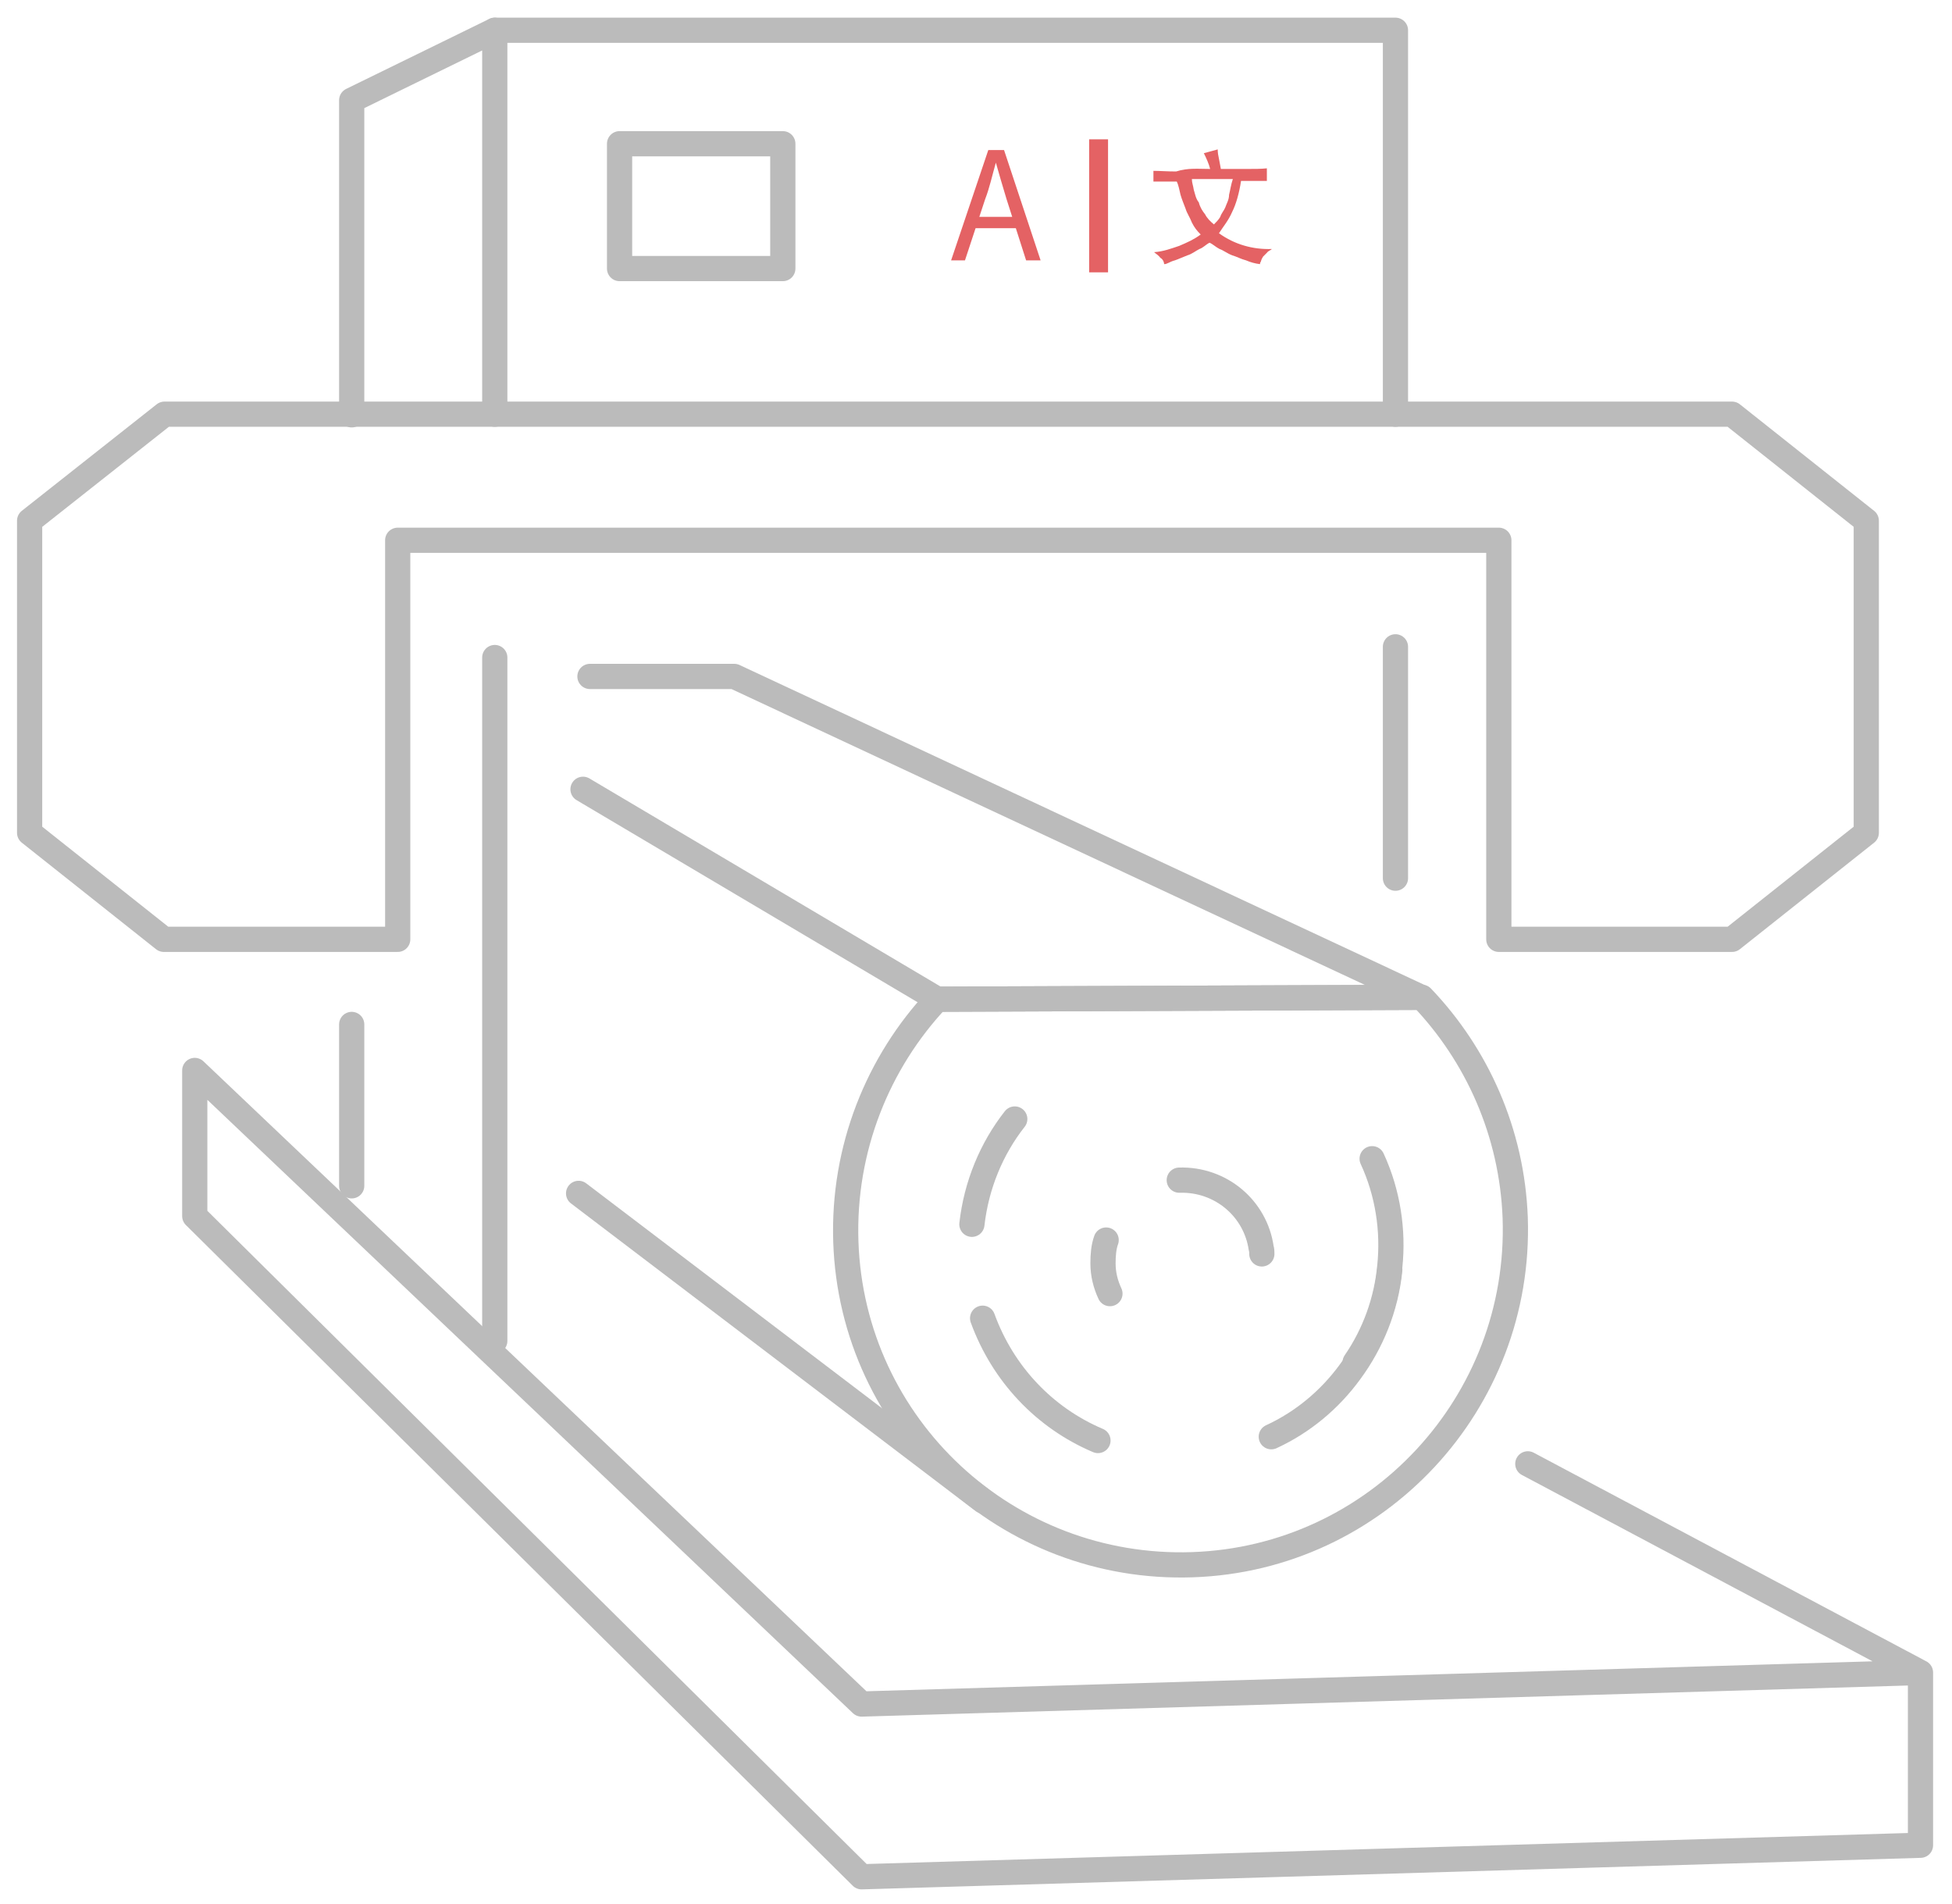 <?xml version="1.0" encoding="utf-8"?>
<!-- Generator: Adobe Illustrator 21.1.0, SVG Export Plug-In . SVG Version: 6.00 Build 0)  -->
<svg version="1.1" id="Layer_1" xmlns="http://www.w3.org/2000/svg" xmlns:xlink="http://www.w3.org/1999/xlink" x="0px" y="0px"
	 viewBox="0 0 309.7 302" style="enable-background:new 0 0 309.7 302;" xml:space="preserve">
<style type="text/css">
	.st0{fill:none;stroke:#BBBBBB;stroke-width:4;stroke-linecap:round;stroke-linejoin:round;stroke-miterlimit:10;}
	.st1{fill:#E46264;}
	.st2{fill:none;stroke:#E46264;stroke-width:3;stroke-miterlimit:10;}
</style>
<polygon class="st0" points="237.8,85.7 237.8,149 274.8,149 296.1,132.1 296.1,82.6 296.1,82.6 274.8,65.7 26.1,65.7 4.7,82.6 
	4.7,82.6 4.7,132.1 26,149 63.1,149 63.1,85.7 "/>
<line class="st0" x1="78.5" y1="212.7" x2="78.5" y2="104.3"/>
<line class="st0" x1="55.8" y1="188.1" x2="55.8" y2="162.5"/>
<polyline class="st0" points="78.5,65.7 78.5,4.8 55.8,15.9 55.8,65.8 "/>
<line class="st0" x1="221.4" y1="139.3" x2="221.4" y2="102.6"/>
<polyline class="st0" points="221.4,65.7 221.4,4.8 78.5,4.8 "/>
<polyline class="st0" points="304.7,265.3 136.7,270.3 30.9,169.8 30.9,192.9 136.7,297.7 304.7,292.7 304.7,265.3 242.4,232.2 "/>
<path class="st0" d="M240.4,193.2c1,29.3-21.9,54-51.2,55c-29.4,1-54-21.9-55-51.2c-0.5-14.8,5.1-28.5,14.5-38.5l76.9-0.3
	C234.3,167.3,239.9,179.6,240.4,193.2z"/>
<path class="st0" d="M201.7,227.9c5-2.3,9.3-5.9,12.5-10.3c3.4-4.6,5.7-10.2,6.3-16.2"/>
<path class="st0" d="M215,216.1c3.1-4.5,5-9.8,5.5-15.2c0.6-5.7-0.3-11.7-2.8-17.1"/>
<path class="st0" d="M161,177.5c-3.7,4.7-6.1,10.5-6.8,16.7"/>
<path class="st0" d="M174.2,228.5c-8.5-3.6-15.1-10.6-18.3-19.4"/>
<path class="st0" d="M176.1,205.2c-0.7-1.5-1.1-3.1-1.1-4.8c0-1.3,0.1-2.6,0.5-3.7"/>
<path class="st0" d="M200.2,198.9c0-0.3,0-0.6-0.1-0.9c-0.9-6.3-6.4-11-13-10.8"/>
<polyline class="st0" points="93.6,107.3 116.5,107.3 225.5,158.2 148.7,158.5 92.5,125.2 "/>
<line class="st0" x1="156" y1="238.1" x2="91.8" y2="189.3"/>
<rect x="98.3" y="22.8" class="st0" width="25.9" height="19.8"/>
<g>
	<g>
		<path class="st1" d="M156.8,23.8h2.5l5.8,17.5h-2.3l-3.1-9.7c-0.6-2-1.2-4-1.7-5.8h0c-0.6,2.1-1,4-1.7,5.8l-3.2,9.7h-2.2
			L156.8,23.8z M153.9,34.4h8.2v1.8h-8.2V34.4z"/>
	</g>
	<g>
		<path class="st1" d="M192,26.8c-0.2-0.8-0.6-1.7-1-2.5l2.2-0.6c0,0.6,0.1,1,0.2,1.5c0.1,0.6,0.2,1,0.3,1.6c1.6,0,3.1,0,4.2,0
			c1.1,0,2.2,0,3.1-0.1v2c-0.6,0-1.2,0-1.9,0c-0.6,0-1.4,0-2.2,0c-0.3,2-0.8,3.7-1.4,4.9c-0.6,1.4-1.4,2.3-2.1,3.4
			c2.5,1.8,5.4,2.6,8.4,2.5c-0.2,0.2-0.6,0.3-0.8,0.6c-0.2,0.2-0.3,0.3-0.6,0.6c-0.1,0.2-0.2,0.3-0.3,0.6c0,0.2-0.2,0.3-0.2,0.6
			c-0.8-0.1-1.5-0.3-2.2-0.6c-0.8-0.2-1.5-0.6-2.2-0.8c-0.8-0.3-1.4-0.8-2-1c-0.6-0.3-1.1-0.8-1.6-1c-0.6,0.3-1,0.8-1.6,1
			c-0.6,0.3-1.2,0.8-1.9,1c-0.8,0.3-1.4,0.6-2,0.8c-0.8,0.2-1.2,0.6-1.7,0.6c0-0.3-0.2-0.8-0.6-1c-0.2-0.3-0.6-0.6-1-0.9
			c1.5-0.1,2.8-0.6,4-1c1.4-0.6,2.3-1,3.4-1.8c-0.6-0.6-1-1.1-1.4-1.9c-0.3-0.8-0.8-1.5-1-2.2c-0.3-0.8-0.6-1.5-0.8-2.2
			c-0.2-0.8-0.3-1.5-0.6-2.1c-0.8,0-1.4,0-2,0c-0.6,0-1.2,0-1.7,0v-1.7c1,0,2.2,0.1,3.6,0.1C188.5,26.6,190.1,26.8,192,26.8z
			 M189.1,28.4c0,0.6,0.2,1,0.3,1.7c0.2,0.6,0.3,1.4,0.8,2c0.2,0.8,0.6,1.4,1,1.9c0.3,0.6,0.8,1.1,1.4,1.6c0.3-0.3,0.8-0.8,1-1.2
			c0.2-0.6,0.6-1,0.8-1.5c0.2-0.6,0.6-1.2,0.6-2c0.2-0.8,0.3-1.6,0.6-2.5h-6.6l0,0L189.1,28.4L189.1,28.4z"/>
	</g>
	<line class="st2" x1="174.3" y1="22.1" x2="174.3" y2="43.2"/>
</g>
</svg>
